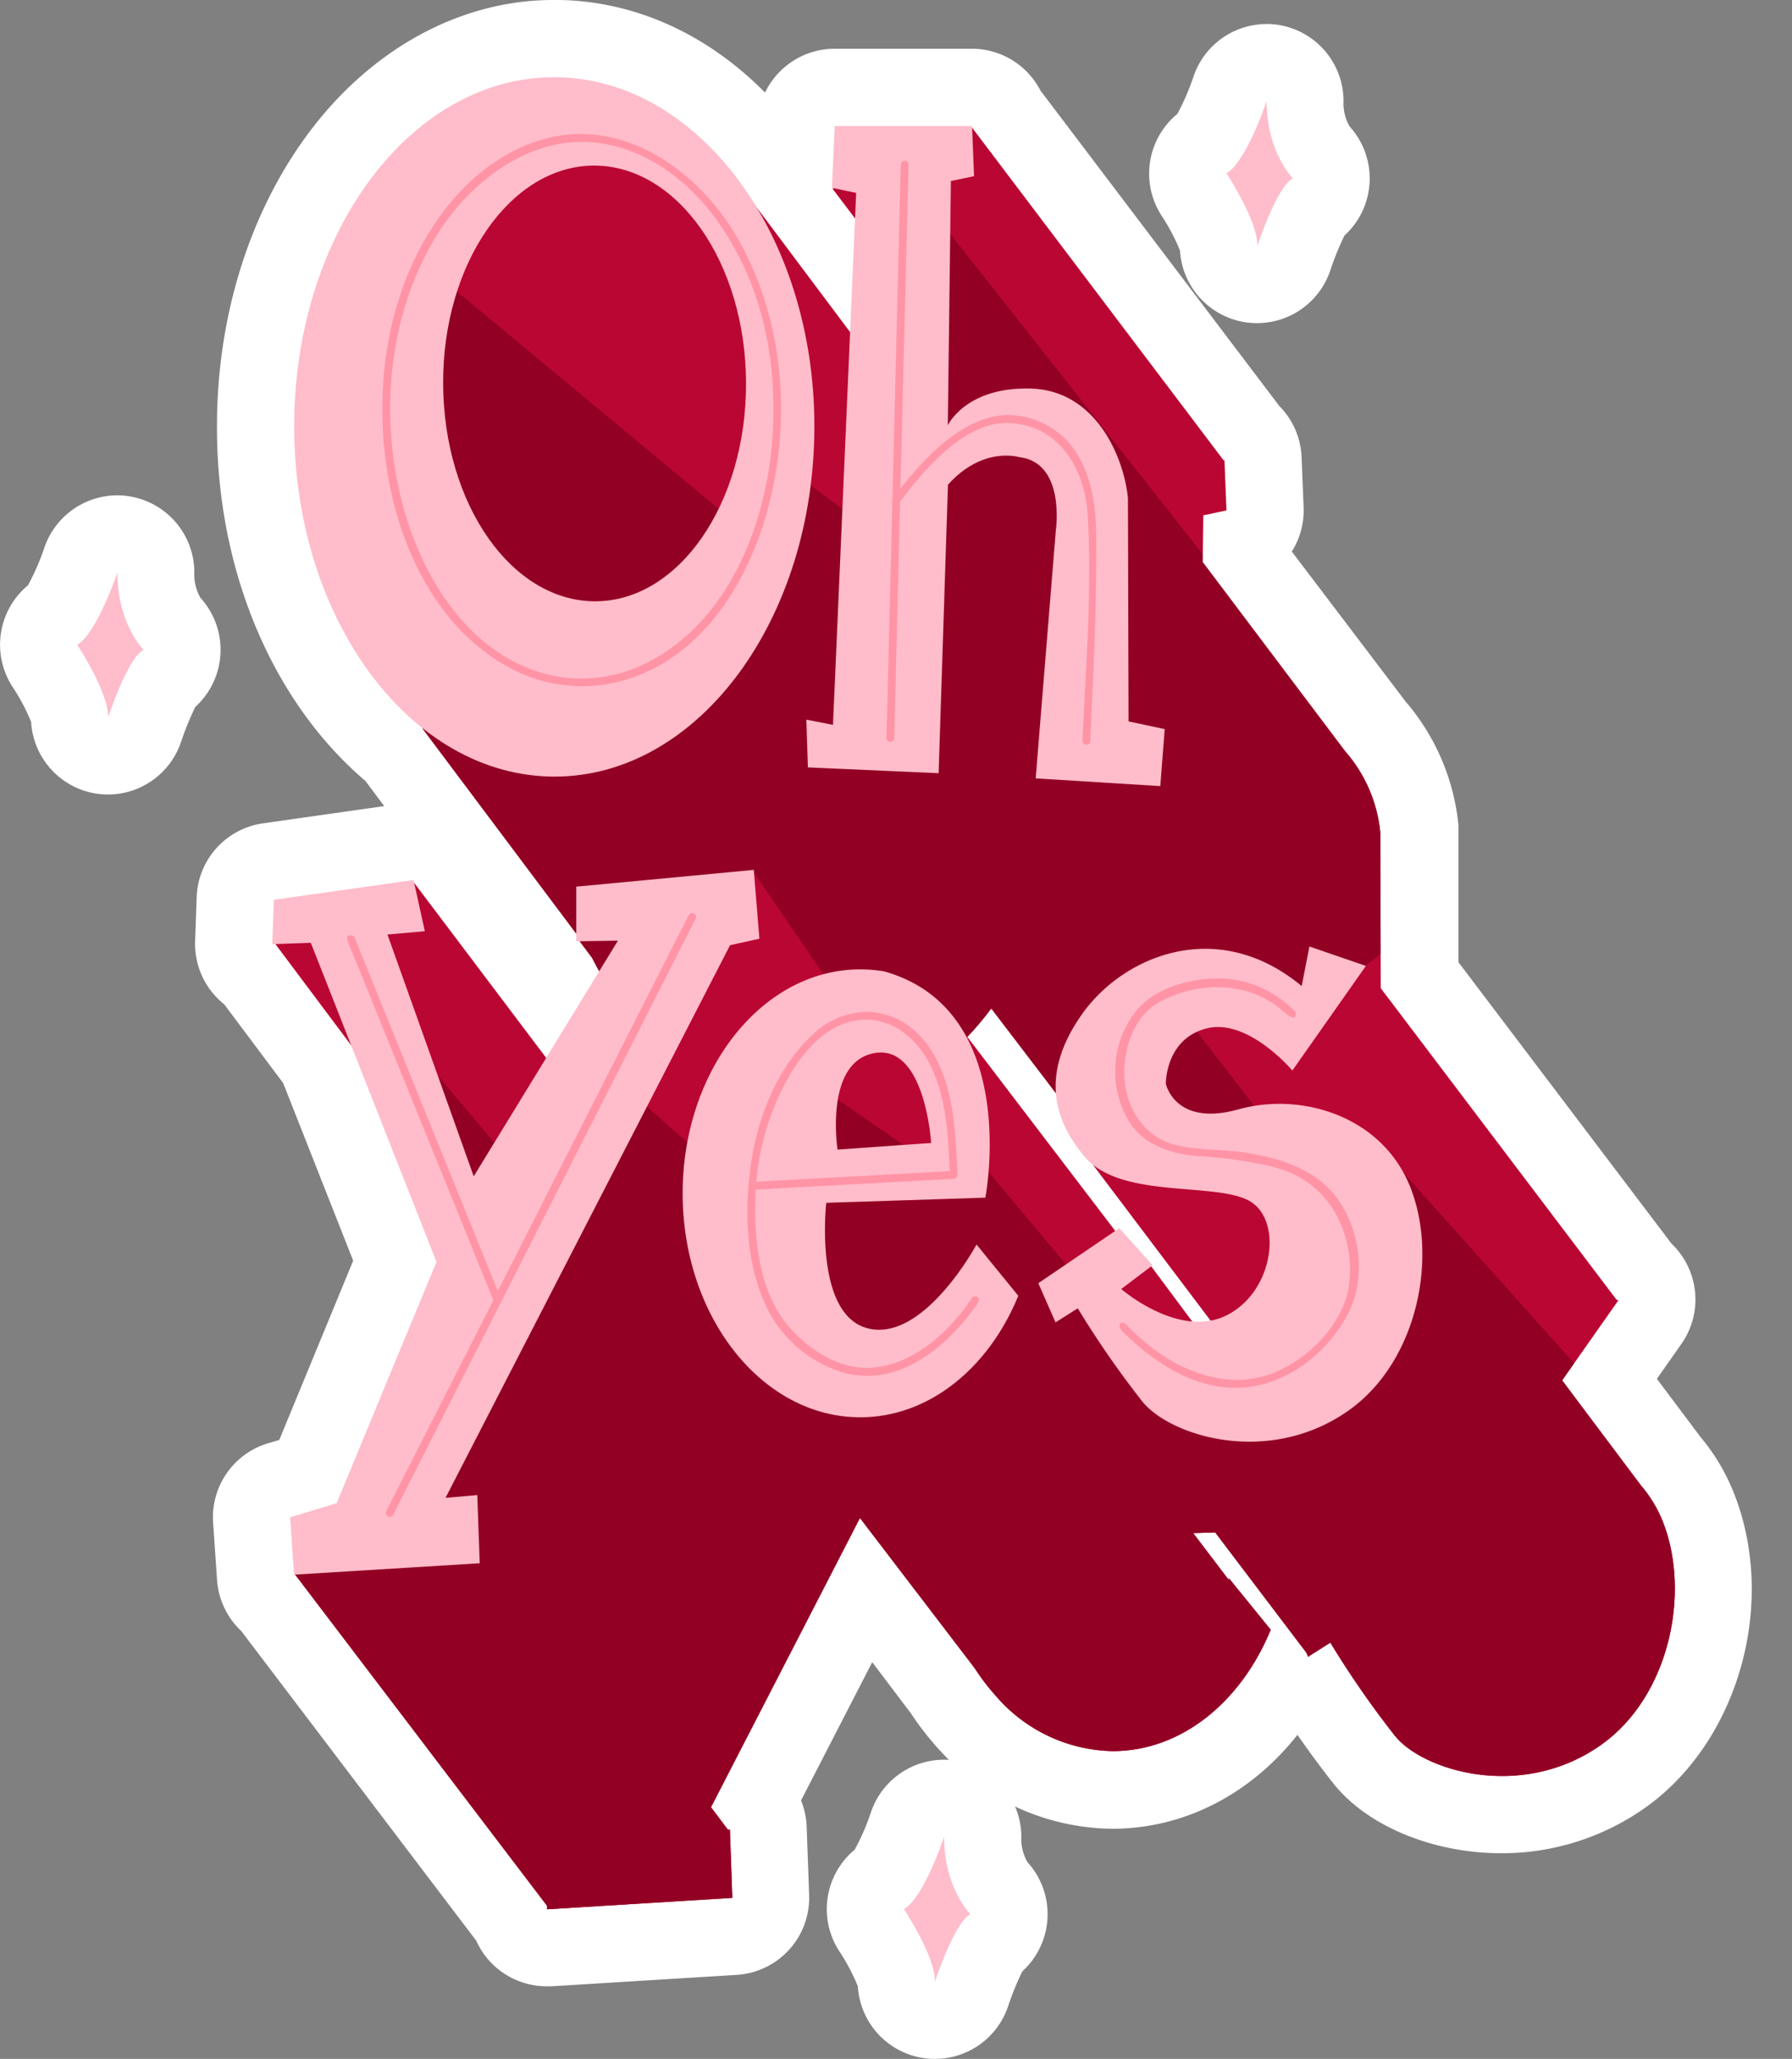 <svg xmlns="http://www.w3.org/2000/svg" xmlns:xlink="http://www.w3.org/1999/xlink" id="Layer_7" viewBox="0 0 232.08 266.6"><rect x="0" y="0" width="232.08" height="266.6" fill="#808080" stroke="none"/><defs><style>.cls-1,.cls-7{fill:none;}.cls-1{clip-rule:evenodd;}.cls-2{fill:#fff;}.cls-3{fill:#ffbcca;}.cls-3,.cls-4,.cls-6,.cls-7,.cls-8{fill-rule:evenodd;}.cls-4{fill:#ba0632;}.cls-5{clip-path:url(#clip-path);}.cls-6{fill:#920024;}.cls-8{fill:#ff94a6;}</style><clipPath id="clip-path" transform="translate(-28.53 -20.14)"><path id="SVGID" d="M183.33,147.93l-.1,3.32.67-.51,1.31-.34Zm-26.42,2.79a41.4,41.4,0,0,1-3.1,3.69l21.35,28,.08-.07,2.25,1.6L190.19,201l-.4-3.92-19.68-26.07.41-8-4.63-.2v-.32Zm-51.7-6.55-1.78-2.38.17-.17L83.3,114.54,74.38,78.47l13.94-35.3,16.07-8.58,17.83,6.66L144.51,71l2-13L136.34,44.56l18-8L187,79.75h.11l.26,6.48-3,.64-.08,6.06,18.41,24.44a18.73,18.73,0,0,1,4.59,10.56l.06,20.17,30.52,40.32.26.09-7.29,10.37,10.19,13.58a16.72,16.72,0,0,1,2.87,4.75c3.63,9.25.79,22.64-8,28.86-10.4,7.36-23.24,3.28-26.77-1.23a123,123,0,0,1-8.31-12l-2.61,1.65-.14.12,0,0-.12.07-.23-.53-11.81-15.58-2.85.09,4.56,6a.87.87,0,0,0,.08-.14l5.4,6.65c-3.83,9.33-11.56,15.72-20.47,15.72a20.46,20.46,0,0,1-15.12-7.14h0l-.07-.08a27.4,27.4,0,0,1-2.7-3.55L139.9,216.7l-19.29,37.45,2.18,2.9.27,0,.31,8.84-24,1.48,0-.46L66.73,224l9.67-8.78,8.61-9.5L95.6,184.32,64.1,142.26l17.92-8,23,30.49,5.73-12.15A44.33,44.33,0,0,1,105.21,144.17Z" class="cls-1"/></clipPath></defs><path d="M191.37,57a5,5,0,0,1-.85-.07,5,5,0,0,1-4.15-5c-.09-1.06-1.62-4.23-3.17-6.56a5,5,0,0,1,1.42-7,26.45,26.45,0,0,0,3.21-6.75,5,5,0,0,1,4.73-3.41,5.52,5.52,0,0,1,.81.06,5,5,0,0,1,4.2,4.93,10.28,10.28,0,0,0,1.91,6.45,5,5,0,0,1-.64,7.64,31.23,31.23,0,0,0-2.72,6.22A5,5,0,0,1,191.37,57Z" class="cls-2" transform="translate(-28.53 -20.14)"/><path d="M192.57,33.25c0,6.64,3.39,10,3.39,10-2.05,1-4.59,8.73-4.59,8.73.07-3.25-4-9.39-4-9.39,2.57-1.5,5.2-9.34,5.2-9.34m0-10a10,10,0,0,0-9.48,6.83A30.47,30.47,0,0,1,181,34.9,10,10,0,0,0,179,48.12a26.2,26.2,0,0,1,2.35,4.46,10,10,0,0,0,8.29,9.26,9.83,9.83,0,0,0,1.7.14,10,10,0,0,0,9.49-6.87,36.29,36.29,0,0,1,1.82-4.47,10,10,0,0,0,.67-14.12,6,6,0,0,1-.79-3.29,10,10,0,0,0-8.4-9.86,11,11,0,0,0-1.61-.13Z" class="cls-2" transform="translate(-28.53 -20.14)"/><path d="M42.54,118a6.09,6.09,0,0,1-.85-.07,5,5,0,0,1-4.16-5c-.09-1-1.62-4.22-3.17-6.56a5,5,0,0,1,1.42-6.94A26.39,26.39,0,0,0,39,92.69a5,5,0,0,1,4.73-3.41,5.54,5.54,0,0,1,.81.07,5,5,0,0,1,4.2,4.93,10.21,10.21,0,0,0,2,6.49,4.78,4.78,0,0,1,1.49,4.28A4.83,4.83,0,0,1,50,108.39a32,32,0,0,0-2.71,6.19A5,5,0,0,1,42.54,118Z" class="cls-2" transform="translate(-28.53 -20.14)"/><path d="M43.73,94.28c0,6.65,3.39,10,3.39,10-2,1-4.59,8.74-4.59,8.74.07-3.25-4-9.39-4-9.39,2.57-1.5,5.2-9.35,5.2-9.35m0-10a10,10,0,0,0-9.47,6.82h0a30.92,30.92,0,0,1-2.11,4.83,10,10,0,0,0-1.94,13.23,25.5,25.5,0,0,1,2.35,4.46,10,10,0,0,0,8.29,9.26,10.93,10.93,0,0,0,1.7.14A10,10,0,0,0,52,116.14a38.44,38.44,0,0,1,1.82-4.46,10,10,0,0,0,.67-14.13,6,6,0,0,1-.79-3.28,10,10,0,0,0-8.4-9.86,9.8,9.8,0,0,0-1.61-.13Z" class="cls-2" transform="translate(-28.53 -20.14)"/><path d="M149.61,281.74a4.76,4.76,0,0,1-.84-.07,5,5,0,0,1-4.16-5c-.09-1-1.62-4.22-3.17-6.56a5,5,0,0,1,1.41-6.94c.79-.84,2.29-4,3.21-6.76a5,5,0,0,1,4.74-3.4,5.52,5.52,0,0,1,.81.06A5,5,0,0,1,155.8,258a10.32,10.32,0,0,0,1.92,6.45,5,5,0,0,1-.64,7.64,31.36,31.36,0,0,0-2.72,6.21A5,5,0,0,1,149.61,281.74Z" class="cls-2" transform="translate(-28.53 -20.14)"/><path d="M150.8,258c0,6.65,3.4,10,3.4,10-2,1-4.59,8.74-4.59,8.74.07-3.25-4-9.39-4-9.39,2.57-1.5,5.19-9.35,5.19-9.35m0-10a10,10,0,0,0-9.48,6.82,29.68,29.68,0,0,1-2.1,4.83,10,10,0,0,0-1.94,13.23,26.2,26.2,0,0,1,2.35,4.46,10,10,0,0,0,8.29,9.26,10.93,10.93,0,0,0,1.7.14,10,10,0,0,0,9.49-6.88,36.75,36.75,0,0,1,1.82-4.46,10,10,0,0,0,.67-14.13,6,6,0,0,1-.8-3.28,10,10,0,0,0-8.39-9.86,11,11,0,0,0-1.61-.13Z" class="cls-2" transform="translate(-28.53 -20.14)"/><path d="M99.32,272.34A5,5,0,0,1,94.6,269l-31.14-41a5,5,0,0,1-1.84-3.54l-.5-7.43a5,5,0,0,1,3.53-5.12l3.77-1.15,11.25-27.19L69.61,158l-8.49-11.34a4.68,4.68,0,0,1-.86-.68,5,5,0,0,1-1.46-3.72l.2-5.75a5,5,0,0,1,4.3-4.77l18.09-2.56a4.12,4.12,0,0,1,.7,0,5,5,0,0,1,4.62,3.09l12.12,16.07,1.35-2.21c-.18-.14-.36-.29-.53-.45a5,5,0,0,1-1.43-2.81l-18.71-25c-11.16-9.24-17.83-25-17.88-42.29C61.56,47.8,78.86,25.2,100.19,25.14c12,0,23,6.87,30.35,18.87l.72,1a5.46,5.46,0,0,1,0-.7l.38-8.05a5,5,0,0,1,5-4.76h17.78a5,5,0,0,1,4.6,3L190.46,76a5,5,0,0,1,1.64,3.51l.26,6.48a5,5,0,0,1-3,4.79v.46l17.23,22.88a24,24,0,0,1,5.73,13.29,3.7,3.7,0,0,1,0,.47l.06,18.49,28.9,38.19a5,5,0,0,1,1,6.78l-5.2,7.4L245,209.33a21.34,21.34,0,0,1,3.62,6.06c4.73,12,.35,27.61-9.77,34.76a27.06,27.06,0,0,1-15.72,5h0c-7.32,0-14.5-2.9-17.87-7.2-2.52-3.22-4.57-6.15-6-8.37a5,5,0,0,1-2.67-.07,5.11,5.11,0,0,1-1.59-.82C189.68,247,181.55,252,172.65,252a25.37,25.37,0,0,1-18.59-8.52,5.26,5.26,0,0,1-.44-.49,31.57,31.57,0,0,1-3-3.87l-9.95-13-14.14,27.45a4.94,4.94,0,0,1,1.47,3.36l.32,8.84a5,5,0,0,1-4.69,5.17l-24,1.48Z" class="cls-2" transform="translate(-28.53 -20.14)"/><path d="M100.27,30.14c10.53,0,19.94,6.51,26.13,16.69l12.2,16.26.64-14.71-2.9-3.82.06,0-.16,0,.37-8h17.78v.26l32.6,43h.11l.26,6.48-3,.64-.08,6.06,18.41,24.44a18.73,18.73,0,0,1,4.59,10.56l.06,20.17,30.52,40.32.26.09-7.29,10.37,10.19,13.58a16.72,16.72,0,0,1,2.87,4.75c3.63,9.25.79,22.64-8,28.86a22,22,0,0,1-12.84,4.05c-6.31,0-11.81-2.56-13.93-5.28a123,123,0,0,1-8.31-12l-2.61,1.65-.14.12,0,0-.12.07-.23-.53-11.81-15.58-2.85.09,4.56,6a.87.87,0,0,0,.08-.14l5.4,6.65c-3.83,9.33-11.56,15.72-20.47,15.72a20.46,20.46,0,0,1-15.12-7.14h0l-.07-.08a27.4,27.4,0,0,1-2.7-3.55L139.9,216.7l-19.29,37.45,2.18,2.9.27,0,.31,8.84-24,1.48,0-.46L66.78,224h-.17l-.5-7.43,6-1.83,12.93-31.25-11-28-9.82-13.11h-.4l.21-5.75,18.09-2.56.08.37,17.09,22.67,6.88-11.24c-.32-.57-.64-1.13-.93-1.72L103.6,142h-.44v-1L83.3,114.54l0-.11c-9.92-7.86-16.61-22.35-16.65-38.92-.06-25,15-45.32,33.58-45.37h.06M173,179.55l.56-.38,4.31,4.81-.21.16,5.28,7.1c.29,0,.57,0,.86,0a8.89,8.89,0,0,0,1.53-.14l-15.17-20.09V171a7.31,7.31,0,0,1-1.07-1,14.64,14.64,0,0,1-3.74-8.21l-8.4-11a41.4,41.4,0,0,1-3.1,3.69L173,179.55M100.27,20.14h-.09c-12.06,0-23.65,6.37-31.8,17.38-7.61,10.29-11.79,23.79-11.75,38,0,18.55,7.21,35.51,19.22,45.74l2.44,3.26L62.6,126.75A10,10,0,0,0,54,136.29L53.8,142a10,10,0,0,0,2.92,7.43,10.24,10.24,0,0,0,.85.76l7.63,10.19,9.07,23L64.7,206.59l-1.5.45a10,10,0,0,0-7.07,10.25l.51,7.43a10,10,0,0,0,3.13,6.61l30.44,40.11a10,10,0,0,0,9.11,5.9l.62,0,24-1.48a10,10,0,0,0,9.38-10.34l-.32-8.83a9.82,9.82,0,0,0-.73-3.41l9.22-17.91,5,6.61a37.63,37.63,0,0,0,3.23,4.22c.22.26.44.51.67.74a30.32,30.32,0,0,0,22.17,10c9.34,0,17.93-4.48,24-12.16,1.29,1.85,2.84,4,4.59,6.21,4.33,5.54,12.89,9.12,21.81,9.12a32.12,32.12,0,0,0,18.62-5.88c12.08-8.55,17.15-26.42,11.53-40.69a26.31,26.31,0,0,0-4.36-7.34l-5.64-7.52,3.11-4.43A10,10,0,0,0,245,181.17l-27.59-36.44,0-16.83c0-.31,0-.62,0-.93a28.89,28.89,0,0,0-6.85-16L195.83,91.56a10,10,0,0,0,1.53-5.72l-.26-6.48a10,10,0,0,0-2.89-6.65L163.28,31.87a10,10,0,0,0-8.89-5.42H136.61a10,10,0,0,0-9,5.68c-7.64-7.73-17.18-12-27.32-12Z" class="cls-2" transform="translate(-28.53 -20.14)"/><path d="M192.57,33.25s-2.63,7.84-5.2,9.34c0,0,4.07,6.14,4,9.39,0,0,2.54-7.73,4.59-8.73C196,43.25,192.57,39.89,192.57,33.25Z" class="cls-3" transform="translate(-28.53 -20.14)"/><path d="M43.73,94.28s-2.63,7.85-5.2,9.35c0,0,4.07,6.14,4,9.39,0,0,2.55-7.73,4.59-8.74C47.12,104.28,43.74,100.93,43.73,94.28Z" class="cls-3" transform="translate(-28.53 -20.14)"/><path d="M150.8,258s-2.62,7.85-5.19,9.35c0,0,4.07,6.14,4,9.39,0,0,2.54-7.73,4.59-8.74C154.2,268,150.81,264.65,150.8,258Z" class="cls-3" transform="translate(-28.53 -20.14)"/><path d="M183.33,147.93l-.1,3.32.67-.51,1.31-.34Zm-26.42,2.79a41.4,41.4,0,0,1-3.1,3.69l21.35,28,.08-.07,2.25,1.6L190.19,201l-.4-3.92-19.68-26.07.41-8-4.63-.2v-.32Zm-51.7-6.55-1.78-2.38.17-.17L83.3,114.54,74.38,78.47l13.94-35.3,16.07-8.58,17.83,6.66L144.51,71l2-13L136.34,44.56l18-8L187,79.75h.11l.26,6.48-3,.64-.08,6.06,18.41,24.44a18.73,18.73,0,0,1,4.59,10.56l.06,20.17,30.52,40.32.26.09-7.29,10.37,10.19,13.58a16.72,16.72,0,0,1,2.87,4.75c3.63,9.25.79,22.64-8,28.86-10.4,7.36-23.24,3.28-26.77-1.23a123,123,0,0,1-8.31-12l-2.61,1.65-.14.12,0,0-.12.07-.23-.53-11.81-15.58-2.85.09,4.56,6a.87.87,0,0,0,.08-.14l5.4,6.65c-3.83,9.33-11.56,15.72-20.47,15.72a20.46,20.46,0,0,1-15.12-7.14h0l-.07-.08a27.4,27.4,0,0,1-2.7-3.55L139.9,216.7l-19.29,37.45,2.18,2.9.27,0,.31,8.84-24,1.48,0-.46L66.73,224l9.67-8.78,8.61-9.5L95.6,184.32,64.1,142.26l17.92-8,23,30.49,5.73-12.15A44.33,44.33,0,0,1,105.21,144.17Z" class="cls-4" transform="translate(-28.53 -20.14)"/><g class="cls-5"><polygon points="138.17 79.59 137.84 60.54 131.98 55.41 122.55 58.46 118.84 66.06 114.59 90.82 114.85 91.17 121.59 67.82 137.32 83.89 138.17 79.59" class="cls-6"/><polygon points="122.11 130.87 108.79 136.5 109.06 129.69 97.36 112.57 75.81 133.48 43.15 99.83 28.67 58.51 56.97 35.92 97.77 69.78 102.11 60.73 113.36 69.04 116.74 36.55 117.12 27.14 117.45 23.17 156.78 73.05 188.89 115.54 176.54 125.28 169.85 128.85 160.17 132.99 156.76 128.77 150.83 133.37 154.5 132.94 164.5 145.87 157.36 148.73 148.84 146.16 146.94 136.39 146.8 136.5 139.3 148.29 132.06 141.46 122.11 130.87" class="cls-6"/><polygon points="54.29 136.47 67.08 151.56 81.36 141.15 96.75 154.75 104.47 139.6 120.93 150.97 125.3 148.51 141.01 167.25 162.19 178.12 175.22 161.11 180.06 149.96 206.61 179.6 232.08 222.42 191.42 259.61 147.17 262.71 81.31 266.54 45.93 262.84 15.8 193.98 54.29 136.47" class="cls-6"/><path d="M183.33,147.93l-.1,3.32.67-.51,1.31-.34Zm-26.42,2.79a41.4,41.4,0,0,1-3.1,3.69l21.35,28,.08-.07,2.25,1.6L190.19,201l-.4-3.92-19.68-26.07.41-8-4.63-.2v-.32Zm-51.7-6.55-1.78-2.38.17-.17L83.3,114.54,74.38,78.47l13.94-35.3,16.07-8.58,17.83,6.66L144.51,71l2-13L136.34,44.56l18-8L187,79.75h.11l.26,6.48-3,.64-.08,6.06,18.41,24.44a18.73,18.73,0,0,1,4.59,10.56l.06,20.17,30.52,40.32.26.09-7.29,10.37,10.19,13.58a16.72,16.72,0,0,1,2.87,4.75c3.63,9.25.79,22.64-8,28.86-10.4,7.36-23.24,3.28-26.77-1.23a123,123,0,0,1-8.31-12l-2.61,1.65-.14.12,0,0-.12.07-.23-.53-11.81-15.58-2.85.09,4.56,6a.87.87,0,0,0,.08-.14l5.4,6.65c-3.83,9.33-11.56,15.72-20.47,15.72a20.46,20.46,0,0,1-15.12-7.14h0l-.07-.08a27.4,27.4,0,0,1-2.7-3.55L139.9,216.7l-19.29,37.45,2.18,2.9.27,0,.31,8.84-24,1.48,0-.46L66.73,224l9.67-8.78,8.61-9.5L95.6,184.32,64.1,142.26l17.92-8,23,30.49,5.73-12.15A44.33,44.33,0,0,1,105.21,144.17Z" class="cls-7" transform="translate(-28.53 -20.14)"/></g><path d="M149.12,168.14,137,169s-1.76-11.36,4.8-12.5S149.12,168.14,149.12,168.14Zm11.29,19.79c-3.83,9.34-11.56,15.73-20.47,15.73-12.71,0-23-13-23-29s10.32-29,23-29a18.59,18.59,0,0,1,3.09.26c17.83,5,13.11,29.3,13.11,29.3l-20.6.67s-1.67,14.67,5.53,16.29S155,181.29,155,181.29Z" class="cls-3" transform="translate(-28.53 -20.14)"/><path d="M136.41,114l3-68.88-3.14-.66.37-8h17.78l.26,6.49-3,.63-.4,31.62s2.35-5,10.77-4.75,12.05,8.9,12.56,14.2l.08,28.9,4.68,1-.57,7.38-16.14-1,2.61-32.13s1.3-8.78-4.76-9.47c0,0-4.72-1.46-9.21,3.58l-1.21,37.35-16.93-.75-.2-6.19Z" class="cls-3" transform="translate(-28.53 -20.14)"/><path d="M105.46,41.58c10.83,0,19.65,12.59,19.69,28.17S116.44,98,105.61,98,86,85.43,85.92,69.85,94.64,41.61,105.46,41.58Zm-5.25-11.44C118.8,30.09,134,50.34,134,75.33s-15,45.32-33.58,45.37S66.7,100.5,66.63,75.51,81.61,30.19,100.21,30.14Z" class="cls-3" transform="translate(-28.53 -20.14)"/><polygon points="94.55 122.39 57.7 193.95 61.81 193.59 62.13 202.42 38.08 203.9 37.58 196.47 43.6 194.64 56.53 163.4 40.25 122.08 35.26 122.26 35.47 116.51 53.56 113.95 55.02 120.58 50.18 121.01 61.35 152.32 80.03 121.8 74.63 121.89 74.63 114.81 97.62 112.64 98.35 121.55 94.55 122.39" class="cls-3"/><path d="M197.11,147.82l1-5.12,7.32,2.51-9.53,13.55s-5.75-6.83-11.12-5.45-5.26,7.18-5.26,7.18,1.19,5.59,9.39,3.3,18.66.88,22.29,10.13.79,22.64-8,28.85c-10.41,7.36-23.25,3.29-26.78-1.22a122.3,122.3,0,0,1-8.31-12l-2.88,1.82L163,186.3l10.49-7.13,4.31,4.81-4.06,3.07s7.46,6.49,13.64,3.41,7.36-12.5,2.84-14.88-16.57-.19-21.19-5.63c-3.86-4.56-6-10.63-.26-18.64C174.14,143.86,186.25,138.81,197.11,147.82Z" class="cls-3" transform="translate(-28.53 -20.14)"/><path d="M103.7,38.51c-7.93.1-15.06,6-19,12.75-5.15,8.79-6.65,19.52-5,29.67,1.94,12,8.87,24.33,20.6,26.73a18.48,18.48,0,0,0,11.64-1.52c11.46-5.51,16.82-19.79,16.76-33.1,0-9-2.39-18-8-25.28-4-5.16-9.94-9.17-16.68-9.25Zm.32-1c8.3.11,15.73,6.13,19.89,13.24,5.23,8.94,6.77,19.84,5.16,30.12-1.94,12.41-8.84,25.2-21.42,27.77a19.82,19.82,0,0,1-13.75-2.38C83,99.93,78,86,78.05,73c0-9.11,2.51-18.36,8-25.59,4.12-5.46,10.3-9.71,17.35-9.93Zm40.09,47.38,1.08-43.45a.5.5,0,0,1,.57-.48.52.52,0,0,1,.43.5L145.14,83.4c3.72-4.67,8.34-9.23,13.59-9.51h.45a10.66,10.66,0,0,1,7.68,3.47c2.88,3.22,3.58,7.88,3.63,11.88.1,8.86-.36,17.74-.75,26.6a.93.93,0,0,1-.1.54.52.52,0,0,1-.92-.3c.45-9.67,1.21-19.3.7-29-.29-5.58-3.19-11.63-9.87-12.15-5.59-.43-10.74,5.19-14.45,10.18l-.76,30.58a.5.5,0,0,1-1,0l.76-30.33A.48.48,0,0,1,144.11,84.89Zm-3.58,67.28c-5.87.1-10,6.42-12.26,12.7a33.87,33.87,0,0,0-1.08,3.69,32.37,32.37,0,0,0-.72,4.6l25.05-1.37c-.19-4.58-.38-9.18-2.37-13.44-1.51-3.25-4.51-6.11-8.34-6.18Zm.19-1a9.38,9.38,0,0,1,5.75,2c4.4,3.48,5.46,9.54,5.83,14.78.1,1.36.17,2.72.23,4.08,0,0,.11.67-.47.75l-25.66,1.4c-.33,6.62.48,13.72,4.7,18.2,2.85,3,6.69,5.35,10.93,4.8,5.33-.68,9.64-4.9,12.34-8.91a.61.61,0,0,1,.41-.27c.45,0,.73.38.24,1.09-4,5.67-10.19,10.69-17.24,8.79a16.24,16.24,0,0,1-10.21-9c-2.25-5.05-2.57-11-2-16.26.67-6.9,3.35-14,8.18-18.48A10.31,10.31,0,0,1,140.72,151.17Zm45.69-4.34a13.94,13.94,0,0,1,9.82,4.28.68.68,0,0,1,.1.58c-.37.77-1.67-.81-3-1.67-4.25-2.8-10-2.64-14.61-.14-3.22,1.73-4.59,5.72-4.59,9.21,0,4,2.26,8.14,6.49,9.26,2.87.76,5.91.57,8.91,1,4.69.71,9.48,2.16,12.25,6.07,3.12,4.4,3.65,10.62,1.17,15.13-3.09,5.62-9.13,9.82-15.68,9.24-5.15-.46-9.83-3.7-13.48-7.36-.08-.08-.57-.92.06-1,.37-.07.69.37,1,.71a33.93,33.93,0,0,0,2.78,2.44c4.34,3.39,10.3,5.53,15.77,3.36,5-2,9.35-6.8,9.88-11.66.68-6.18-2.35-12.92-9.33-14.9l-1-.26a55.81,55.81,0,0,0-9.4-1.29c-3.31-.28-6.67-1.36-8.62-4.2a12.62,12.62,0,0,1,.75-14.6c2.3-2.83,6.55-4.1,10.22-4.18ZM93,187.32l24.72-48.67a.53.53,0,0,1,.61-.24.48.48,0,0,1,.28.7L79.42,216.33a.51.51,0,0,1-.9-.45L92.43,188.5l-18.9-46.56c-.15-.52.07-.76.6-.67a.59.59,0,0,1,.33.29Z" class="cls-8" transform="translate(-28.53 -20.14)"/></svg>